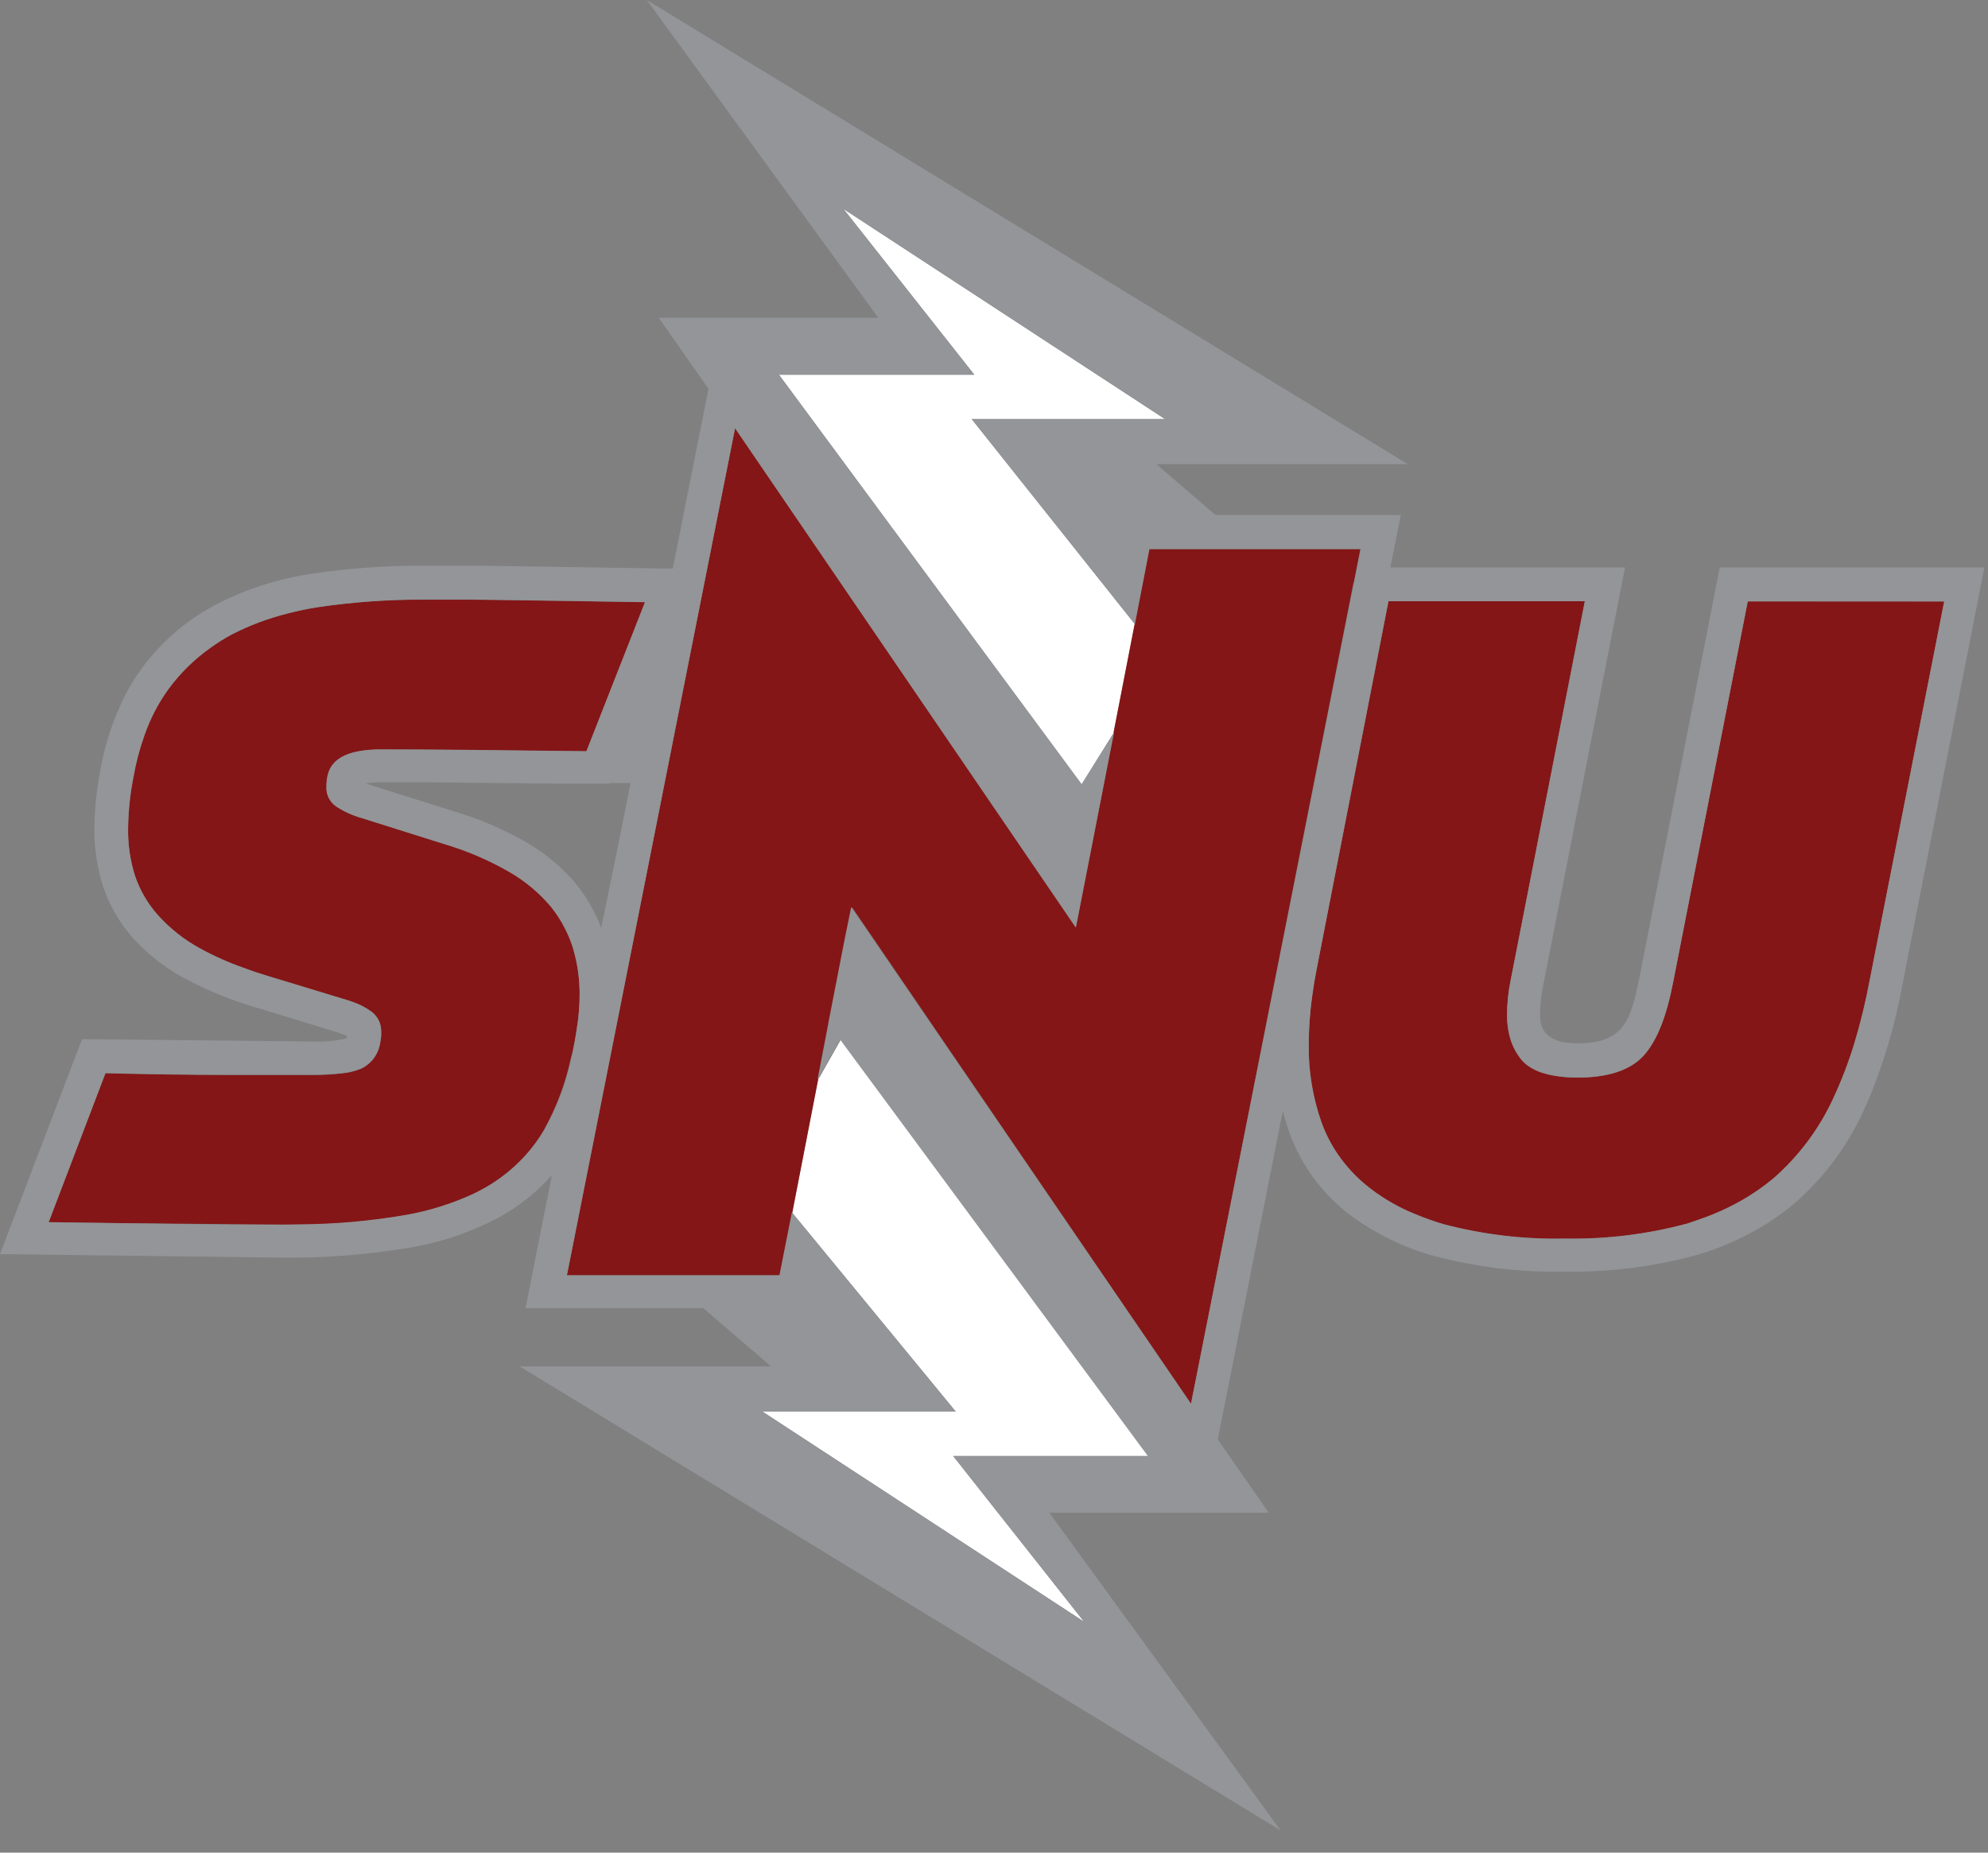 <svg width="88" height="82" viewBox="0 0 88 82" fill="none" xmlns="http://www.w3.org/2000/svg">
<rect x="0" y="0" width="88" height="82" fill="#808080" stroke="none"/>
<g clip-path="url(#clip0_2146:62210)">
<g clip-path="url(#clip1_2146:62210)">
<path d="M50.234 27.618L49.546 26.752L43.01 18.546H51.565L37.334 9.245L43.128 16.585H34.482L47.88 34.716L49.299 32.439L50.88 24.299L50.729 25.08L50.234 27.618Z" fill="white"/>
<path d="M37.373 46.208L37.224 46.01L36.226 47.77L36.699 45.298L36.691 45.287L35.063 53.669L35.86 54.637L42.312 62.48H33.756L47.988 71.783L42.193 64.444H50.839L37.373 46.208Z" fill="white"/>
<path d="M77.363 26.62L74.063 43.464C73.766 45.004 73.343 46.065 72.765 46.712C72.188 47.358 71.198 47.696 69.839 47.696C69.619 47.696 69.399 47.696 69.168 47.663C68.324 47.581 67.716 47.333 67.361 46.923C67.122 46.637 66.946 46.303 66.844 45.944C66.753 45.623 66.708 45.291 66.71 44.957C66.708 44.429 66.761 43.903 66.869 43.387L70.153 26.612H61.46L58.278 42.908C58.204 43.274 58.141 43.656 58.08 44.107C57.982 44.814 57.932 45.527 57.929 46.241C57.912 47.421 58.104 48.594 58.495 49.706C58.64 50.103 58.824 50.485 59.045 50.845C59.412 51.433 59.867 51.961 60.395 52.41C61.068 52.969 61.823 53.419 62.634 53.746C63.044 53.916 63.462 54.065 63.888 54.191C65.647 54.655 67.462 54.87 69.281 54.83C71.093 54.861 72.901 54.64 74.651 54.172C74.781 54.134 74.899 54.09 75.028 54.046C75.089 54.021 75.152 53.999 75.213 53.98C75.852 53.764 76.47 53.488 77.058 53.155C77.575 52.864 78.064 52.525 78.518 52.143C79.635 51.161 80.532 49.955 81.153 48.603C81.513 47.827 81.82 47.027 82.071 46.208C82.352 45.286 82.582 44.348 82.761 43.401L86.061 26.625L77.363 26.62Z" fill="#841617"/>
<path d="M59.922 25.798L60.219 24.296H50.87L49.288 32.439L49.305 32.409C49.305 32.409 48.653 35.75 48.161 38.264L47.677 40.739L47.614 41.049L32.538 18.953L25.094 56.447H34.523L35.074 53.666L36.702 45.284L37.381 41.795L37.438 41.5L37.714 40.156L38.324 41.047L52.72 62.134L59.911 25.798H59.922Z" fill="#841617"/>
<path d="M25.347 46.563L25.427 46.162L25.454 46.021C25.495 45.766 25.545 45.471 25.581 45.196C25.632 44.809 25.657 44.418 25.658 44.028C25.662 43.317 25.559 42.609 25.352 41.929C25.268 41.661 25.161 41.399 25.034 41.148C24.853 40.779 24.631 40.432 24.371 40.114C23.852 39.505 23.232 38.99 22.539 38.591C21.626 38.067 20.654 37.653 19.643 37.356L16.038 36.22C15.63 36.108 15.241 35.932 14.886 35.701C14.749 35.608 14.639 35.482 14.563 35.335C14.488 35.188 14.45 35.024 14.454 34.859C14.453 34.739 14.461 34.618 14.476 34.499C14.49 34.401 14.512 34.304 14.542 34.21C14.693 33.712 15.153 33.385 15.917 33.253C16.225 33.201 16.537 33.176 16.849 33.179C17.837 33.179 19.049 33.179 20.554 33.198L25.963 33.256L28.556 26.656C27.217 26.634 21.406 26.543 20.826 26.543H18.761C17.196 26.537 15.633 26.648 14.086 26.876C13.639 26.945 13.195 27.037 12.757 27.151C11.887 27.365 11.046 27.68 10.249 28.091C9.929 28.263 9.62 28.456 9.325 28.669C8.608 29.176 7.977 29.796 7.455 30.503C7.006 31.126 6.649 31.812 6.397 32.538C6.181 33.147 6.017 33.774 5.907 34.411C5.76 35.161 5.682 35.923 5.673 36.688C5.664 37.385 5.764 38.079 5.97 38.745C6.183 39.397 6.527 39.998 6.98 40.513C7.518 41.113 8.157 41.615 8.866 41.998C9.476 42.332 10.113 42.615 10.769 42.845C11.173 42.991 11.528 43.12 11.869 43.214L15.32 44.261C15.433 44.294 15.546 44.333 15.656 44.374C15.928 44.466 16.186 44.597 16.42 44.762C16.643 44.92 16.796 45.159 16.847 45.427C16.863 45.518 16.872 45.61 16.871 45.702C16.875 45.849 16.86 45.996 16.828 46.14C16.795 46.391 16.7 46.63 16.55 46.835C16.401 47.04 16.202 47.203 15.972 47.311C15.703 47.417 15.419 47.485 15.131 47.512C14.695 47.562 14.257 47.585 13.819 47.581H10.095C8.487 47.581 6.661 47.556 4.664 47.506L2.148 54.106L13.148 54.211C14.759 54.205 16.367 54.064 17.955 53.79C18.97 53.61 19.957 53.302 20.895 52.874C21.178 52.74 21.453 52.59 21.72 52.426C22.285 52.072 22.798 51.642 23.246 51.147C23.56 50.803 23.836 50.425 24.071 50.023C24.631 49.02 25.036 47.939 25.273 46.816L25.347 46.563Z" fill="#841617"/>
<path d="M76.126 25.113L72.592 43.156C72.204 45.108 71.934 46.181 69.823 46.181C68.269 46.181 68.172 45.356 68.172 44.921C68.172 44.497 68.215 44.074 68.302 43.659L71.934 25.113H61.548L62.007 22.795H53.804L51.186 20.545H62.318L28.63 0L38.877 14.066H29.161L31.361 17.212L29.78 25.171C29.78 25.171 21.395 25.036 20.809 25.036H18.744C17.106 25.031 15.47 25.149 13.849 25.388C12.348 25.602 10.893 26.067 9.545 26.763C9.471 26.802 9.402 26.846 9.331 26.884C8.905 27.124 8.497 27.394 8.11 27.692C7.405 28.246 6.78 28.894 6.251 29.617C5.992 29.972 5.76 30.346 5.558 30.737C5.01 31.811 4.63 32.963 4.433 34.152C4.269 34.989 4.184 35.838 4.177 36.691C4.172 37.541 4.298 38.387 4.551 39.199C4.824 40.034 5.263 40.805 5.841 41.467C6.491 42.198 7.264 42.81 8.123 43.277C9.177 43.846 10.29 44.298 11.443 44.624L12.741 45.02L14.88 45.678C15.046 45.724 15.208 45.784 15.364 45.856C15.357 45.892 15.345 45.927 15.331 45.961C14.844 46.074 14.343 46.119 13.844 46.096H13.808L3.633 45.994L0 55.509L12.474 55.663C14.398 55.686 16.32 55.534 18.216 55.209C19.513 54.984 20.768 54.564 21.939 53.963C22.132 53.861 22.319 53.757 22.489 53.647C23.185 53.218 23.816 52.693 24.362 52.085L24.434 52.008L24.409 52.126L23.262 57.901H31.133L34.13 60.478H23.004L56.691 81.02L46.447 66.954H56.16L53.906 63.712L56.785 49.17C56.87 49.514 56.974 49.854 57.096 50.188C57.184 50.43 57.286 50.668 57.401 50.9C57.886 51.9 58.576 52.788 59.425 53.507C59.562 53.622 59.7 53.735 59.851 53.845C60.942 54.636 62.166 55.226 63.465 55.586C65.358 56.089 67.313 56.324 69.272 56.284C71.222 56.315 73.165 56.073 75.047 55.566C76.142 55.255 77.188 54.792 78.155 54.191L78.268 54.12C78.686 53.853 79.086 53.559 79.464 53.237C80.739 52.12 81.764 50.746 82.472 49.206C82.561 49.022 82.643 48.832 82.725 48.639C83.393 47.033 83.887 45.359 84.2 43.648L87.841 25.113H76.126ZM82.082 46.197C81.831 47.016 81.524 47.816 81.163 48.593C80.543 49.944 79.646 51.15 78.529 52.132C78.075 52.514 77.586 52.853 77.069 53.144C76.481 53.477 75.863 53.753 75.224 53.969C75.163 53.988 75.1 54.01 75.039 54.035C74.91 54.079 74.792 54.123 74.662 54.161C72.912 54.629 71.104 54.851 69.292 54.819C67.473 54.859 65.658 54.644 63.899 54.181C63.473 54.054 63.055 53.906 62.645 53.735C61.834 53.408 61.079 52.958 60.407 52.398C59.878 51.95 59.423 51.422 59.056 50.834C58.835 50.474 58.651 50.092 58.506 49.695C58.113 48.586 57.919 47.416 57.931 46.239C57.935 45.525 57.985 44.812 58.083 44.105C58.143 43.654 58.206 43.279 58.281 42.906L61.462 26.609H70.155L66.872 43.384C66.764 43.901 66.711 44.427 66.712 44.954C66.71 45.288 66.756 45.62 66.847 45.941C66.948 46.301 67.125 46.634 67.364 46.92C67.719 47.33 68.326 47.578 69.171 47.66C69.402 47.682 69.622 47.693 69.842 47.693C71.2 47.693 72.185 47.361 72.768 46.709C73.351 46.057 73.769 45.001 74.066 43.461L77.366 26.617H86.061L82.761 43.392C82.586 44.34 82.359 45.277 82.082 46.2V46.197ZM26.614 41.063V41.077C26.355 40.379 25.984 39.729 25.515 39.152V39.135C24.888 38.395 24.14 37.768 23.301 37.282C22.286 36.699 21.206 36.237 20.083 35.907L18.794 35.502L16.483 34.774L16.236 34.688L16.186 34.672C16.403 34.639 16.622 34.623 16.841 34.625H17.603C18.428 34.625 19.396 34.625 20.529 34.642L24.472 34.683H25.262H26.087H26.975V34.661H27.904V34.686L27.464 36.908L26.614 41.063ZM12.493 54.203H10.222C9.529 54.203 3.347 54.114 2.156 54.093L4.672 47.492C6.669 47.542 8.495 47.567 10.104 47.567H13.824C14.262 47.571 14.701 47.548 15.136 47.498C15.425 47.471 15.708 47.403 15.977 47.297C16.207 47.19 16.406 47.026 16.555 46.821C16.705 46.616 16.8 46.377 16.833 46.126C16.865 45.982 16.88 45.836 16.877 45.688C16.877 45.596 16.869 45.504 16.852 45.413C16.797 45.149 16.642 44.916 16.42 44.762C16.189 44.594 15.936 44.459 15.667 44.363C15.557 44.322 15.444 44.283 15.331 44.25L11.883 43.203C11.528 43.098 11.173 42.98 10.783 42.834C10.126 42.604 9.49 42.321 8.88 41.987C8.17 41.604 7.532 41.102 6.993 40.502C6.536 39.992 6.188 39.394 5.97 38.745C5.762 38.08 5.659 37.387 5.665 36.691C5.673 35.926 5.751 35.164 5.899 34.413C6.011 33.775 6.177 33.148 6.396 32.538C6.649 31.809 7.006 31.12 7.458 30.495C7.979 29.787 8.611 29.168 9.328 28.66C9.623 28.448 9.931 28.255 10.252 28.083C11.048 27.672 11.89 27.356 12.76 27.142C13.198 27.028 13.641 26.936 14.088 26.867C15.636 26.64 17.199 26.529 18.763 26.535H20.82C21.395 26.535 27.211 26.625 28.55 26.648L25.957 33.248L20.545 33.187C19.041 33.173 17.828 33.168 16.841 33.168C16.529 33.165 16.217 33.19 15.909 33.242C15.152 33.377 14.693 33.701 14.534 34.199C14.504 34.293 14.481 34.39 14.468 34.488C14.452 34.607 14.445 34.727 14.446 34.848C14.442 35.013 14.479 35.177 14.555 35.324C14.63 35.471 14.741 35.596 14.877 35.69C15.232 35.921 15.621 36.097 16.03 36.209L19.635 37.345C20.648 37.644 21.623 38.061 22.539 38.588C23.232 38.987 23.852 39.503 24.37 40.111C24.63 40.43 24.853 40.776 25.033 41.145C25.161 41.397 25.268 41.658 25.352 41.926C25.559 42.607 25.662 43.314 25.657 44.025C25.657 44.416 25.632 44.806 25.581 45.194C25.545 45.468 25.495 45.776 25.454 46.019L25.427 46.159L25.347 46.56L25.3 46.797C25.064 47.92 24.658 49.001 24.098 50.003C23.864 50.406 23.587 50.783 23.273 51.128C22.826 51.622 22.312 52.053 21.747 52.407C21.48 52.571 21.205 52.721 20.922 52.855C19.985 53.283 18.997 53.591 17.982 53.771C16.395 54.045 14.787 54.186 13.175 54.191L12.493 54.203ZM52.72 62.133L38.288 41.047L37.678 40.156L37.403 41.5L37.345 41.794L36.666 45.284V45.298L36.19 47.773L37.191 46.013L37.337 46.214L50.812 64.446H42.193L47.99 71.781L33.745 62.48H42.303L35.849 54.637L35.051 53.666L34.502 56.447H25.094L32.538 18.953L47.624 41.047L47.688 40.736L48.172 38.261C48.664 35.747 49.316 32.406 49.316 32.406L49.299 32.436L47.88 34.713L34.482 16.588H43.131L37.334 9.245L51.565 18.546H43.01L49.547 26.763L50.237 27.629L50.729 25.091L50.88 24.307H60.23L59.934 25.809L52.72 62.133Z" fill="#939598"/>
</g>
</g>
<defs>
<clipPath id="clip0_2146:62210">
<rect width="88" height="81.125" fill="white"/>
</clipPath>
<clipPath id="clip1_2146:62210">
<rect width="87.838" height="81.026" fill="white"/>
</clipPath>
</defs>
</svg>
